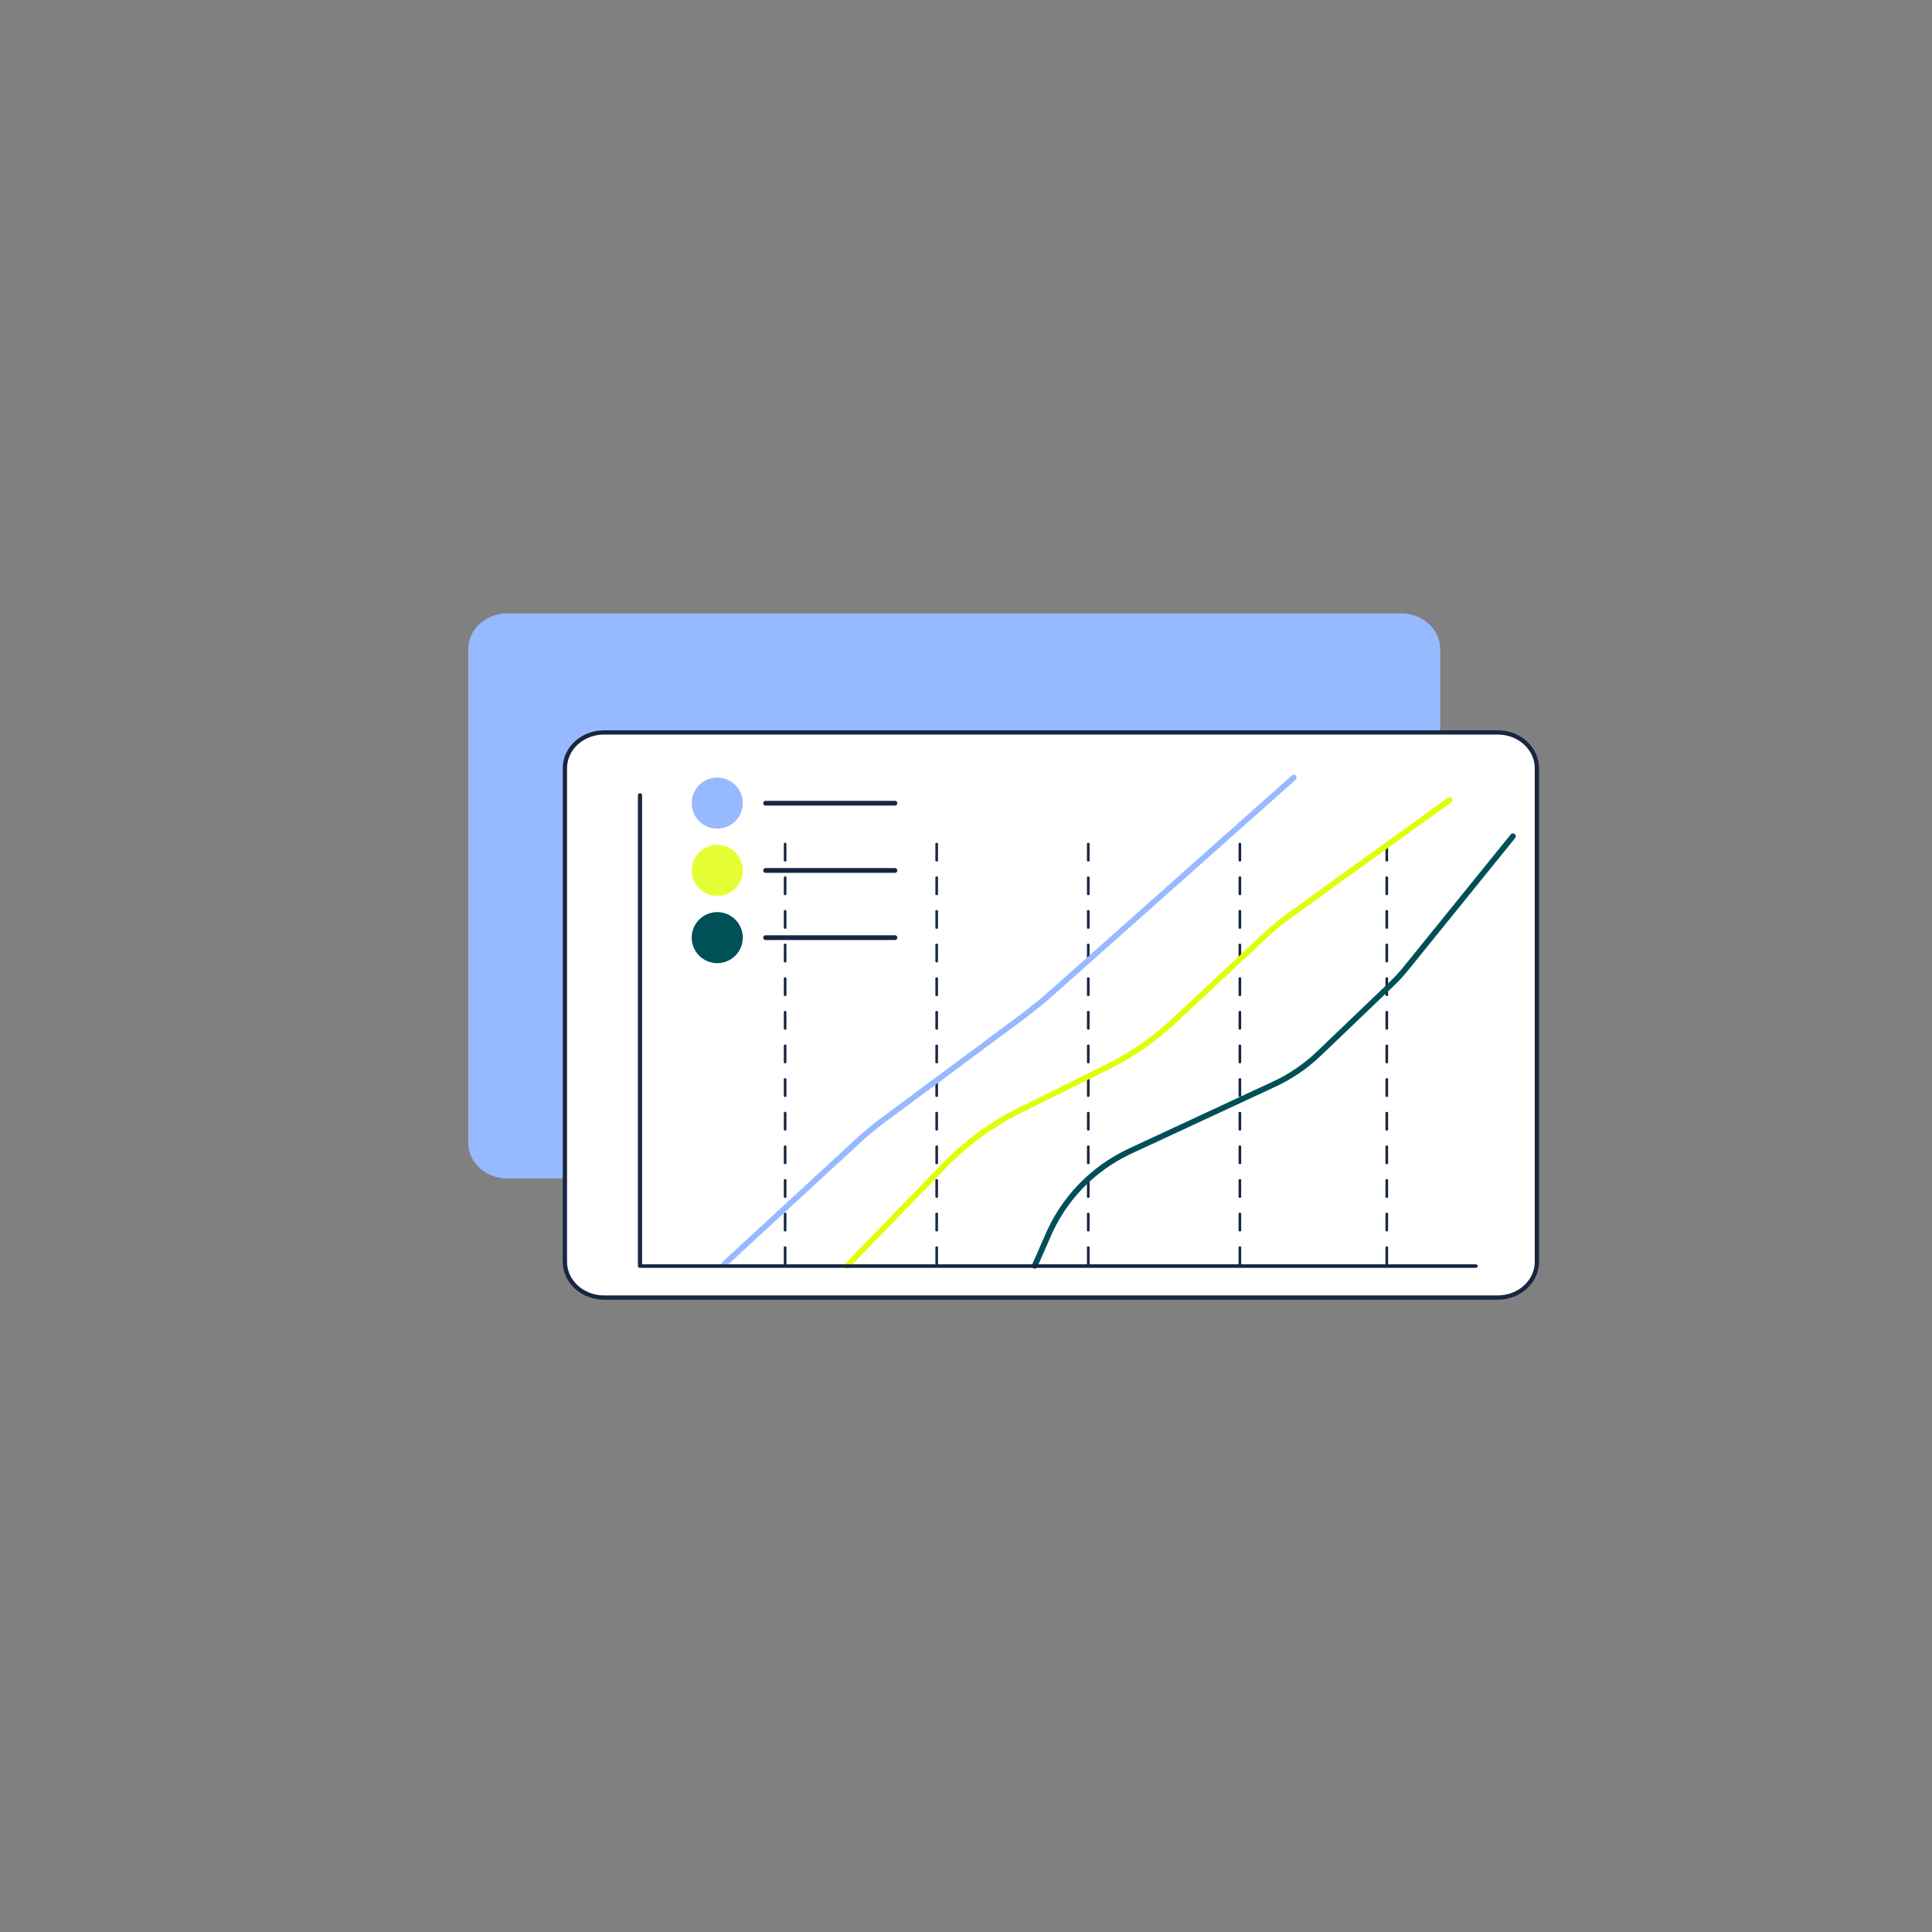 <?xml version="1.0" encoding="UTF-8"?>
<svg id="_01_Guiding_Users" data-name="01_Guiding Users" xmlns="http://www.w3.org/2000/svg" viewBox="0 0 1920 1920">
  <rect x="0" y="0" width="1920" height="1920" fill="#808080" stroke="none"/>
  <defs>
    <style>
      .cls-1 {
        fill: #e5ff34;
      }

      .cls-2 {
        fill: #fff;
        stroke: #182641;
        stroke-width: 4.25px;
      }

      .cls-2, .cls-3 {
        stroke-miterlimit: 10;
      }

      .cls-4 {
        stroke: #97b9ff;
      }

      .cls-4, .cls-5, .cls-6 {
        fill: none;
        stroke-linecap: round;
        stroke-linejoin: round;
        stroke-width: 5.67px;
      }

      .cls-7 {
        fill: #97b9ff;
      }

      .cls-5 {
        stroke: #e0fe07;
      }

      .cls-3 {
        stroke: #fff;
        stroke-width: 1.42px;
      }

      .cls-3, .cls-8 {
        fill: #182641;
      }

      .cls-9 {
        fill: #005057;
      }

      .cls-6 {
        stroke: #005057;
      }
    </style>
  </defs>
  <path class="cls-7" d="M1392.44,609.57H504.14c-21.45,0-38.83,15.91-38.83,35.54v490.49c0,19.63,17.39,35.55,38.83,35.55h888.3c21.45,0,38.83-15.92,38.83-35.55v-490.49c0-19.63-17.39-35.54-38.83-35.54Z"/>
  <path class="cls-2" d="M1488.52,727.9h-888.3c-21.45,0-38.83,15.91-38.83,35.54v490.49c0,19.63,17.39,35.55,38.83,35.55h888.3c21.45,0,38.83-15.92,38.83-35.55v-490.49c0-19.63-17.39-35.54-38.83-35.54Z"/>
  <path class="cls-1" d="M712.79,890.36c14.02,0,25.38-11.36,25.38-25.38s-11.36-25.38-25.38-25.38-25.38,11.36-25.38,25.38,11.36,25.38,25.38,25.38Z"/>
  <path class="cls-9" d="M738.17,931.81c0,14.02-11.36,25.38-25.38,25.38s-25.38-11.36-25.38-25.38,11.37-25.37,25.38-25.37,25.38,11.36,25.38,25.37Z"/>
  <path class="cls-3" d="M889.38,868.13h-128.53c-1.73,0-3.08-1.38-3.08-3.08s1.39-3.08,3.08-3.08h128.53c1.73,0,3.08,1.39,3.08,3.08s-1.38,3.08-3.08,3.08Z"/>
  <path class="cls-7" d="M712.79,823.52c14.02,0,25.38-11.36,25.38-25.38s-11.36-25.38-25.38-25.38-25.38,11.36-25.38,25.38,11.36,25.38,25.38,25.38Z"/>
  <path class="cls-3" d="M889.38,801.29h-128.53c-1.73,0-3.08-1.38-3.08-3.08s1.39-3.08,3.08-3.08h128.53c1.73,0,3.08,1.39,3.08,3.08s-1.38,3.08-3.08,3.08Z"/>
  <path class="cls-3" d="M889.38,934.91h-128.53c-1.73,0-3.08-1.38-3.08-3.08s1.39-3.08,3.08-3.08h128.53c1.73,0,3.08,1.38,3.08,3.08s-1.38,3.08-3.08,3.08Z"/>
  <path class="cls-3" d="M1378.16,1257.97c-1.12,0-2.02-.75-2.02-1.69v-16.71c0-.94.9-1.7,2.02-1.7s2.02.75,2.02,1.7v16.71c0,.94-.9,1.69-2.02,1.69ZM1378.16,1224.55c-1.12,0-2.02-.75-2.02-1.7v-16.71c0-.94.9-1.69,2.02-1.69s2.02.75,2.02,1.69v16.71c0,.94-.9,1.7-2.02,1.7ZM1378.16,1191.13c-1.12,0-2.02-.75-2.02-1.69v-16.71c0-.94.9-1.7,2.02-1.7s2.02.75,2.02,1.7v16.71c0,.94-.9,1.69-2.02,1.69ZM1378.16,1157.71c-1.12,0-2.02-.75-2.02-1.7v-16.71c0-.94.9-1.69,2.02-1.69s2.02.75,2.02,1.69v16.71c0,.94-.9,1.7-2.02,1.7ZM1378.16,1124.29c-1.12,0-2.02-.75-2.02-1.69v-16.71c0-.94.9-1.7,2.02-1.7s2.02.75,2.02,1.7v16.71c0,.94-.9,1.69-2.02,1.69ZM1378.16,1090.87c-1.12,0-2.02-.75-2.02-1.7v-16.71c0-.95.9-1.7,2.02-1.7s2.02.75,2.02,1.7v16.71c0,.94-.9,1.7-2.02,1.7ZM1378.16,1057.45c-1.12,0-2.02-.75-2.02-1.7v-16.71c0-.95.9-1.7,2.02-1.7s2.02.75,2.02,1.7v16.71c0,.94-.9,1.7-2.02,1.7ZM1378.16,1024.03c-1.12,0-2.02-.75-2.02-1.7v-16.71c0-.95.9-1.7,2.02-1.7s2.02.75,2.02,1.7v16.71c0,.94-.9,1.7-2.02,1.7ZM1378.16,990.61c-1.12,0-2.02-.75-2.02-1.7v-16.71c0-.95.9-1.7,2.02-1.7s2.02.75,2.02,1.7v16.71c0,.94-.9,1.7-2.02,1.7ZM1378.16,957.19c-1.12,0-2.02-.75-2.02-1.7v-16.71c0-.95.9-1.7,2.02-1.7s2.02.75,2.02,1.7v16.71c0,.94-.9,1.7-2.02,1.7ZM1378.16,923.77c-1.12,0-2.02-.75-2.02-1.7v-16.71c0-.94.9-1.7,2.02-1.7s2.02.75,2.02,1.7v16.71c0,.94-.9,1.7-2.02,1.7ZM1378.16,890.35c-1.12,0-2.02-.75-2.02-1.7v-16.71c0-.94.9-1.7,2.02-1.7s2.02.75,2.02,1.7v16.71c0,.94-.9,1.7-2.02,1.7ZM1378.16,856.93c-1.12,0-2.02-.75-2.02-1.7v-16.71c0-.94.9-1.7,2.02-1.7s2.02.75,2.02,1.7v16.71c0,.94-.9,1.7-2.02,1.7Z"/>
  <path class="cls-3" d="M780.25,1257.97c-1.12,0-2.01-.75-2.01-1.69v-16.71c0-.94.89-1.7,2.01-1.7s2.01.75,2.01,1.7v16.71c0,.94-.89,1.69-2.01,1.69ZM780.25,1224.55c-1.12,0-2.01-.75-2.01-1.7v-16.71c0-.94.89-1.69,2.01-1.69s2.01.75,2.01,1.69v16.71c0,.94-.89,1.7-2.01,1.7ZM780.25,1191.13c-1.12,0-2.01-.75-2.01-1.69v-16.71c0-.94.89-1.7,2.01-1.7s2.01.75,2.01,1.7v16.71c0,.94-.89,1.69-2.01,1.69ZM780.25,1157.71c-1.12,0-2.01-.75-2.01-1.7v-16.71c0-.94.89-1.69,2.01-1.69s2.01.75,2.01,1.69v16.71c0,.94-.89,1.7-2.01,1.7ZM780.25,1124.29c-1.12,0-2.01-.75-2.01-1.69v-16.71c0-.94.89-1.7,2.01-1.7s2.01.75,2.01,1.7v16.71c0,.94-.89,1.69-2.01,1.69ZM780.25,1090.87c-1.12,0-2.01-.75-2.01-1.7v-16.71c0-.95.89-1.7,2.01-1.7s2.01.75,2.01,1.7v16.71c0,.94-.89,1.7-2.01,1.7ZM780.25,1057.45c-1.12,0-2.01-.75-2.01-1.7v-16.71c0-.95.89-1.7,2.01-1.7s2.01.75,2.01,1.7v16.71c0,.94-.89,1.7-2.01,1.7ZM780.25,1024.03c-1.12,0-2.01-.75-2.01-1.7v-16.71c0-.95.89-1.7,2.01-1.7s2.01.75,2.01,1.7v16.71c0,.94-.89,1.7-2.01,1.7ZM780.25,990.61c-1.12,0-2.01-.75-2.01-1.7v-16.71c0-.95.89-1.7,2.01-1.7s2.01.75,2.01,1.7v16.71c0,.94-.89,1.7-2.01,1.7ZM780.25,957.19c-1.12,0-2.01-.75-2.01-1.7v-16.71c0-.95.89-1.7,2.01-1.7s2.01.75,2.01,1.7v16.71c0,.94-.89,1.7-2.01,1.7ZM780.25,923.77c-1.12,0-2.01-.75-2.01-1.7v-16.71c0-.94.89-1.7,2.01-1.7s2.01.75,2.01,1.7v16.71c0,.94-.89,1.7-2.01,1.7ZM780.25,890.35c-1.12,0-2.01-.75-2.01-1.7v-16.71c0-.94.89-1.7,2.01-1.7s2.01.75,2.01,1.7v16.71c0,.94-.89,1.7-2.01,1.7ZM780.25,856.93c-1.12,0-2.01-.75-2.01-1.7v-16.71c0-.94.89-1.7,2.01-1.7s2.01.75,2.01,1.7v16.71c0,.94-.89,1.7-2.01,1.7Z"/>
  <path class="cls-3" d="M930.87,1257.97c-1.12,0-2.01-.75-2.01-1.69v-16.71c0-.94.89-1.7,2.01-1.7s2.01.75,2.01,1.7v16.71c0,.94-.89,1.69-2.01,1.69ZM930.87,1224.55c-1.12,0-2.01-.75-2.01-1.7v-16.71c0-.94.89-1.69,2.01-1.69s2.01.75,2.01,1.69v16.71c0,.94-.89,1.7-2.01,1.7ZM930.87,1191.13c-1.12,0-2.01-.75-2.01-1.69v-16.71c0-.94.89-1.7,2.01-1.7s2.01.75,2.01,1.7v16.71c0,.94-.89,1.69-2.01,1.69ZM930.87,1157.71c-1.12,0-2.01-.75-2.01-1.7v-16.71c0-.94.89-1.69,2.01-1.69s2.01.75,2.01,1.69v16.71c0,.94-.89,1.7-2.01,1.7ZM930.87,1124.29c-1.12,0-2.01-.75-2.01-1.69v-16.71c0-.94.89-1.7,2.01-1.7s2.01.75,2.01,1.7v16.71c0,.94-.89,1.69-2.01,1.69ZM930.87,1090.87c-1.12,0-2.01-.75-2.01-1.7v-16.71c0-.95.89-1.7,2.01-1.7s2.01.75,2.01,1.7v16.71c0,.94-.89,1.7-2.01,1.7ZM930.87,1057.45c-1.12,0-2.01-.75-2.01-1.7v-16.71c0-.95.89-1.7,2.01-1.7s2.01.75,2.01,1.7v16.71c0,.94-.89,1.7-2.01,1.7ZM930.87,1024.03c-1.12,0-2.01-.75-2.01-1.7v-16.71c0-.95.89-1.7,2.01-1.7s2.01.75,2.01,1.7v16.71c0,.94-.89,1.7-2.01,1.7ZM930.87,990.61c-1.12,0-2.01-.75-2.01-1.7v-16.71c0-.95.89-1.7,2.01-1.7s2.01.75,2.01,1.7v16.71c0,.94-.89,1.7-2.01,1.7ZM930.87,957.19c-1.12,0-2.01-.75-2.01-1.7v-16.71c0-.95.89-1.7,2.01-1.7s2.01.75,2.01,1.7v16.71c0,.94-.89,1.7-2.01,1.7ZM930.87,923.77c-1.12,0-2.01-.75-2.01-1.7v-16.71c0-.94.89-1.7,2.01-1.7s2.01.75,2.01,1.7v16.71c0,.94-.89,1.7-2.01,1.7ZM930.87,890.35c-1.12,0-2.01-.75-2.01-1.7v-16.71c0-.94.89-1.7,2.01-1.7s2.01.75,2.01,1.7v16.71c0,.94-.89,1.7-2.01,1.7ZM930.87,856.93c-1.12,0-2.01-.75-2.01-1.7v-16.71c0-.94.89-1.7,2.01-1.7s2.01.75,2.01,1.7v16.71c0,.94-.89,1.7-2.01,1.7Z"/>
  <path class="cls-3" d="M1081.5,1257.97c-1.12,0-2.01-.75-2.01-1.69v-16.71c0-.94.89-1.7,2.01-1.7s2.01.75,2.01,1.7v16.71c0,.94-.89,1.69-2.01,1.69ZM1081.5,1224.55c-1.12,0-2.01-.75-2.01-1.7v-16.71c0-.94.89-1.69,2.01-1.69s2.01.75,2.01,1.69v16.71c0,.94-.89,1.7-2.01,1.7ZM1081.5,1191.13c-1.12,0-2.01-.75-2.01-1.69v-16.71c0-.94.89-1.7,2.01-1.7s2.01.75,2.01,1.7v16.71c0,.94-.89,1.69-2.01,1.69ZM1081.5,1157.71c-1.12,0-2.01-.75-2.01-1.7v-16.71c0-.94.89-1.69,2.01-1.69s2.01.75,2.01,1.69v16.71c0,.94-.89,1.7-2.01,1.7ZM1081.5,1124.29c-1.12,0-2.01-.75-2.01-1.69v-16.71c0-.94.89-1.7,2.01-1.7s2.01.75,2.01,1.7v16.71c0,.94-.89,1.69-2.01,1.69ZM1081.5,1090.87c-1.12,0-2.01-.75-2.01-1.7v-16.71c0-.95.89-1.7,2.01-1.7s2.01.75,2.01,1.7v16.71c0,.94-.89,1.7-2.01,1.7ZM1081.5,1057.45c-1.12,0-2.01-.75-2.01-1.7v-16.71c0-.95.89-1.7,2.01-1.7s2.01.75,2.01,1.7v16.71c0,.94-.89,1.7-2.01,1.7ZM1081.5,1024.03c-1.12,0-2.01-.75-2.01-1.7v-16.71c0-.95.89-1.7,2.01-1.7s2.01.75,2.01,1.7v16.71c0,.94-.89,1.7-2.01,1.7ZM1081.5,990.61c-1.12,0-2.01-.75-2.01-1.7v-16.71c0-.95.89-1.7,2.01-1.7s2.01.75,2.01,1.7v16.71c0,.94-.89,1.7-2.01,1.7ZM1081.5,957.19c-1.12,0-2.01-.75-2.01-1.7v-16.71c0-.95.89-1.7,2.01-1.7s2.01.75,2.01,1.7v16.71c0,.94-.89,1.7-2.01,1.7ZM1081.5,923.77c-1.12,0-2.01-.75-2.01-1.7v-16.71c0-.94.89-1.7,2.01-1.7s2.01.75,2.01,1.7v16.71c0,.94-.89,1.7-2.01,1.7ZM1081.5,890.35c-1.12,0-2.01-.75-2.01-1.7v-16.71c0-.94.89-1.7,2.01-1.7s2.01.75,2.01,1.7v16.71c0,.94-.89,1.7-2.01,1.7ZM1081.5,856.93c-1.12,0-2.01-.75-2.01-1.7v-16.71c0-.94.89-1.7,2.01-1.7s2.01.75,2.01,1.7v16.71c0,.94-.89,1.7-2.01,1.7Z"/>
  <path class="cls-3" d="M1232.17,1257.97c-1.12,0-2.01-.75-2.01-1.69v-16.71c0-.94.89-1.7,2.01-1.7s2.02.75,2.02,1.7v16.71c0,.94-.89,1.69-2.02,1.69ZM1232.17,1224.55c-1.12,0-2.01-.75-2.01-1.7v-16.71c0-.94.89-1.69,2.01-1.69s2.02.75,2.02,1.69v16.71c0,.94-.89,1.7-2.02,1.7ZM1232.17,1191.13c-1.12,0-2.01-.75-2.01-1.69v-16.71c0-.94.89-1.7,2.01-1.7s2.02.75,2.02,1.7v16.71c0,.94-.89,1.69-2.02,1.69ZM1232.17,1157.71c-1.12,0-2.01-.75-2.01-1.7v-16.71c0-.94.89-1.69,2.01-1.69s2.02.75,2.02,1.69v16.71c0,.94-.89,1.7-2.02,1.7ZM1232.17,1124.29c-1.12,0-2.01-.75-2.01-1.69v-16.71c0-.94.89-1.7,2.01-1.7s2.02.75,2.02,1.7v16.71c0,.94-.89,1.69-2.02,1.69ZM1232.17,1090.87c-1.12,0-2.01-.75-2.01-1.7v-16.71c0-.95.89-1.7,2.01-1.7s2.02.75,2.02,1.7v16.71c0,.94-.89,1.7-2.02,1.7ZM1232.17,1057.45c-1.12,0-2.01-.75-2.01-1.7v-16.71c0-.95.89-1.7,2.01-1.7s2.02.75,2.02,1.7v16.71c0,.94-.89,1.7-2.02,1.7ZM1232.17,1024.03c-1.12,0-2.01-.75-2.01-1.7v-16.71c0-.95.89-1.7,2.01-1.7s2.02.75,2.02,1.7v16.71c0,.94-.89,1.7-2.02,1.7ZM1232.17,990.61c-1.12,0-2.01-.75-2.01-1.7v-16.71c0-.95.89-1.7,2.01-1.7s2.02.75,2.02,1.7v16.71c0,.94-.89,1.7-2.02,1.7ZM1232.17,957.19c-1.12,0-2.01-.75-2.01-1.7v-16.71c0-.95.89-1.7,2.01-1.7s2.02.75,2.02,1.7v16.71c0,.94-.89,1.7-2.02,1.7ZM1232.17,923.77c-1.12,0-2.01-.75-2.01-1.7v-16.71c0-.94.89-1.7,2.01-1.7s2.02.75,2.02,1.7v16.71c0,.94-.89,1.7-2.02,1.7ZM1232.17,890.35c-1.12,0-2.01-.75-2.01-1.7v-16.71c0-.94.89-1.7,2.01-1.7s2.02.75,2.02,1.7v16.71c0,.94-.89,1.7-2.02,1.7ZM1232.17,856.93c-1.12,0-2.01-.75-2.01-1.7v-16.71c0-.94.89-1.7,2.01-1.7s2.02.75,2.02,1.7v16.71c0,.94-.89,1.7-2.02,1.7Z"/>
  <path class="cls-4" d="M719.64,1256.47l132.7-122.36c8.12-7.49,16.63-14.53,25.5-21.12l135.57-100.63c11.57-8.59,22.75-17.68,33.52-27.25l238.84-212.36"/>
  <path class="cls-5" d="M841.85,1257.97l96.76-99.84c21.71-22.4,47.08-40.92,75.03-54.78l87.47-43.37c23.92-11.86,45.98-27.15,65.48-45.4l89.66-83.88c8.5-7.96,17.5-15.36,26.95-22.17l157.3-113.41"/>
  <path class="cls-6" d="M1028.25,1257.97l12.14-27.54c15.67-38.19,45.17-69.06,82.61-86.45l143.41-66.64c16.34-7.59,31.31-17.82,44.32-30.28l72.42-69.35c5-4.79,9.69-9.89,14.04-15.27l106.33-131.36"/>
  <path class="cls-8" d="M1466.55,1259.99h-830.52c-1.14,0-2.08-.79-2.08-1.75v-468.17c0-.98.93-1.75,2.08-1.75s2.08.79,2.08,1.75v466.4h828.42c1.14,0,2.08.79,2.08,1.75s-.94,1.75-2.08,1.75l.02.02Z"/>
</svg>